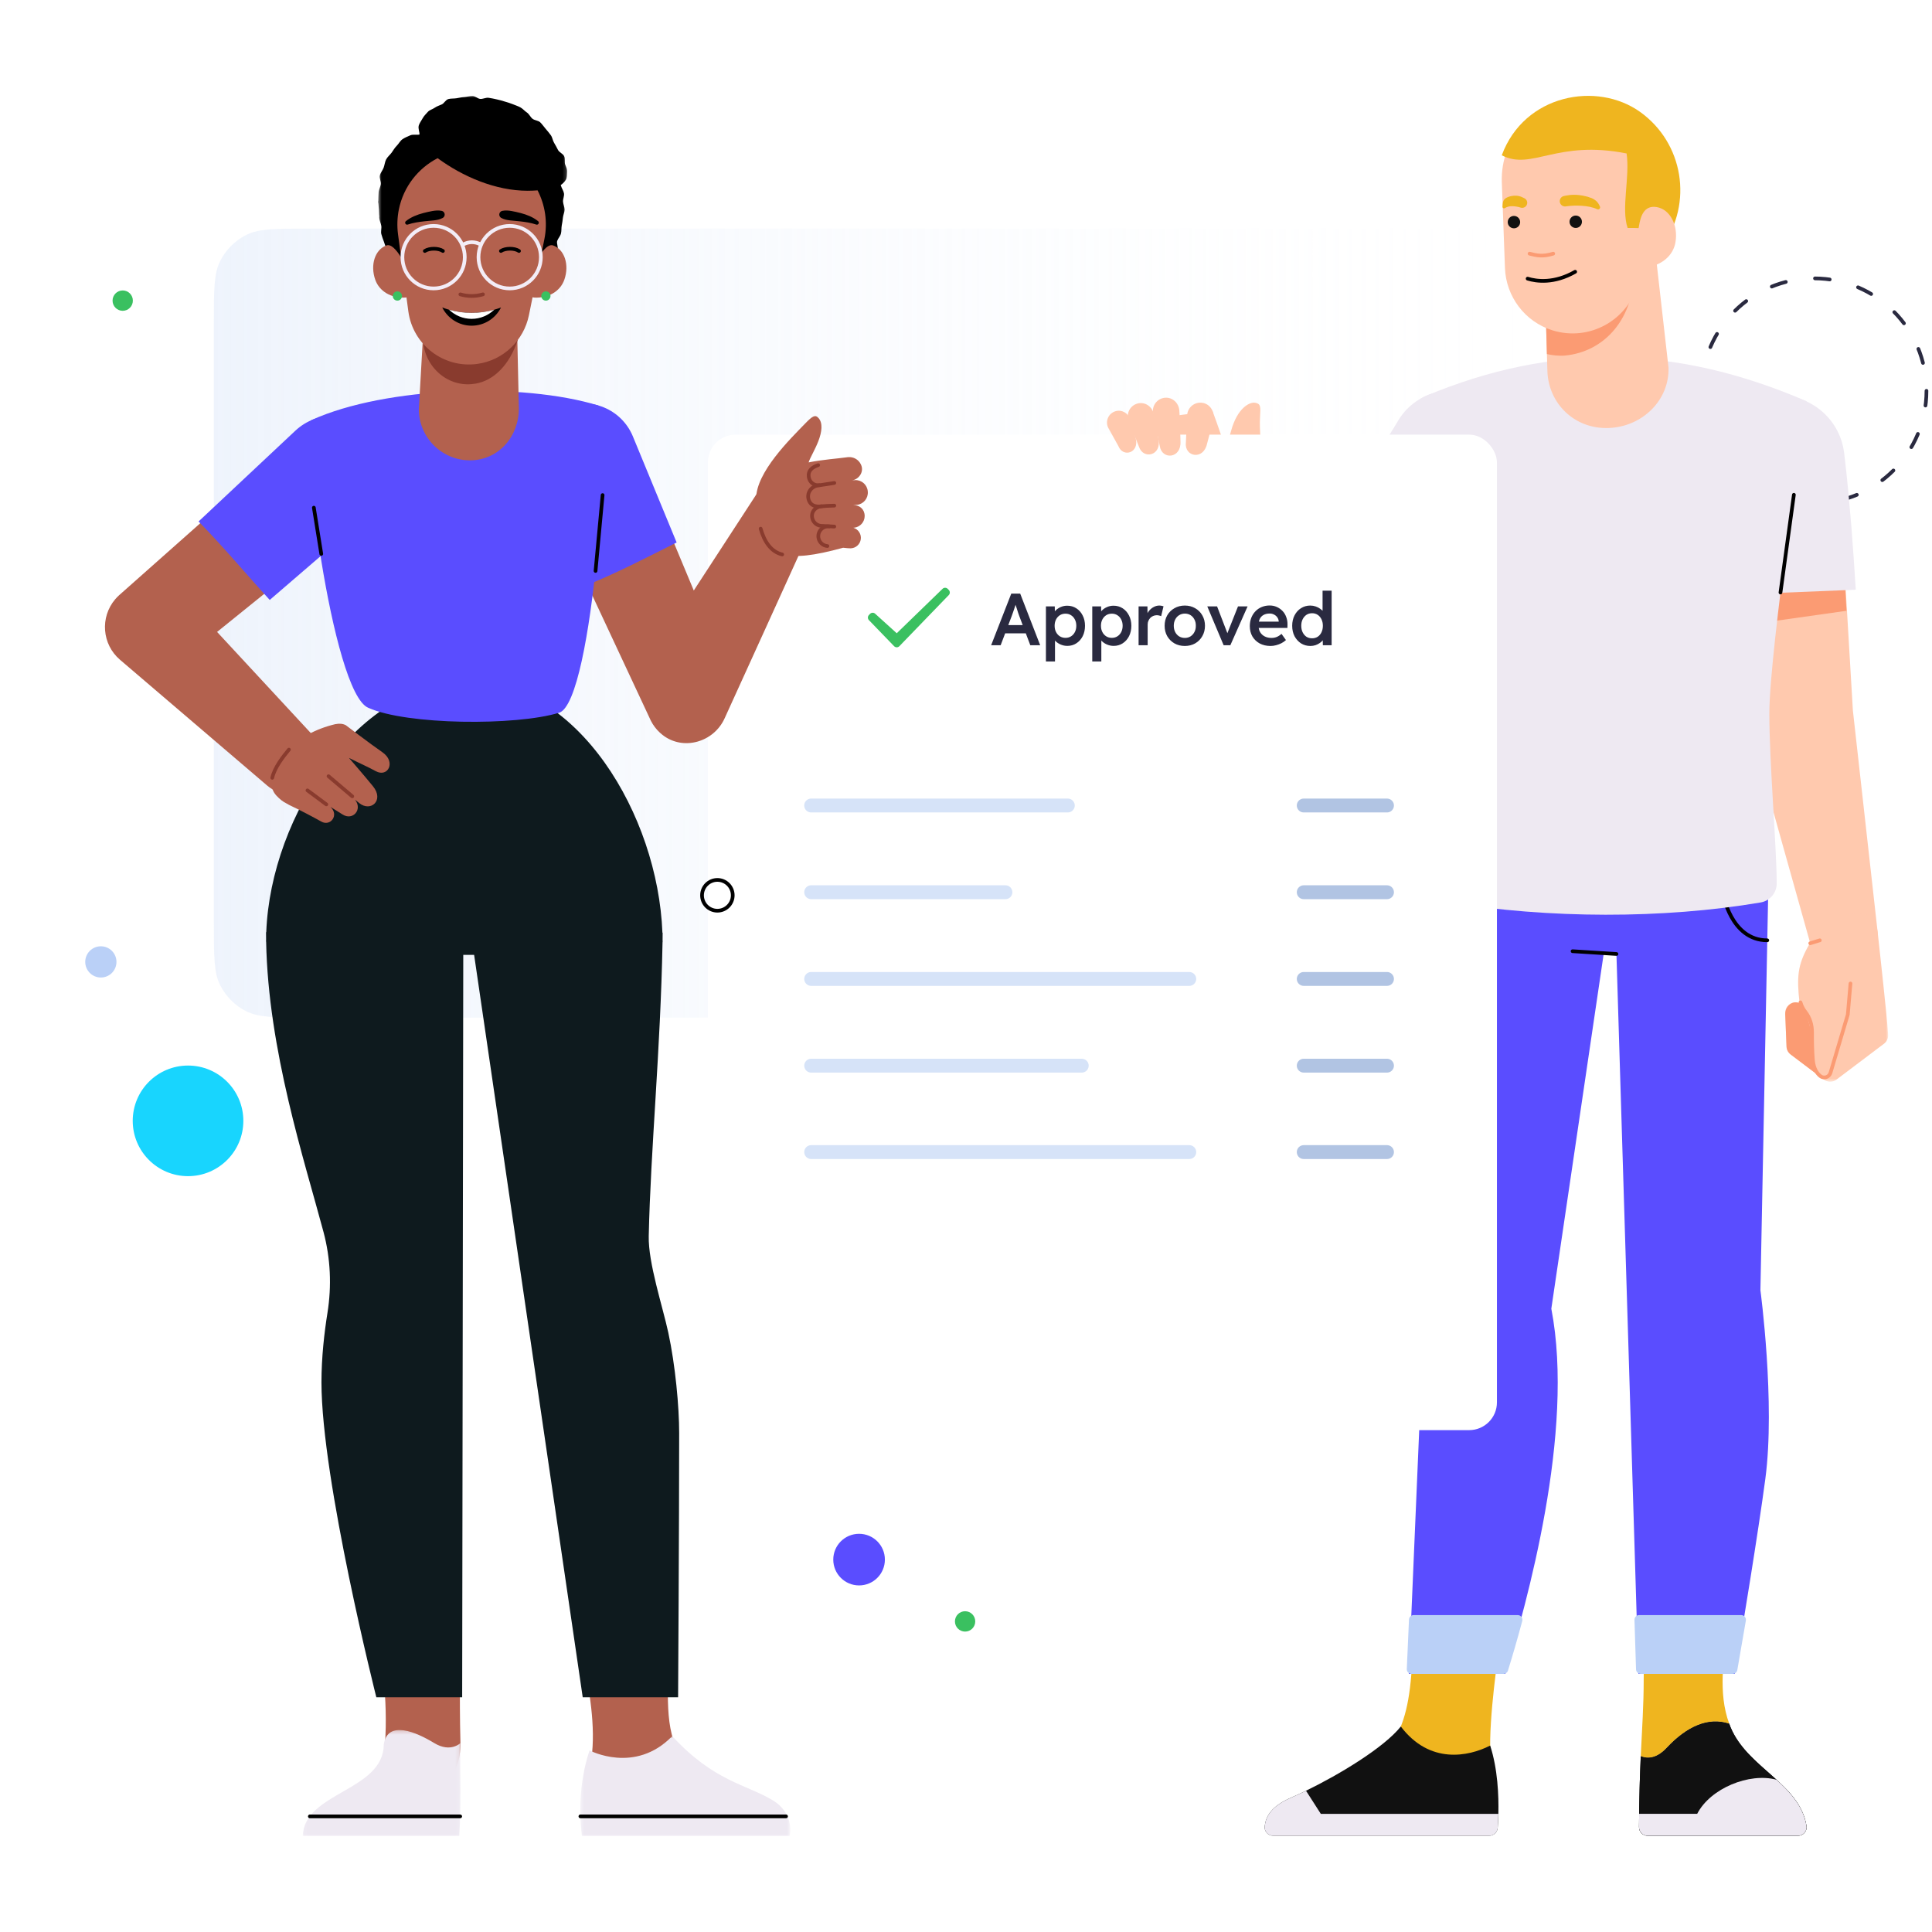 <svg width="524" height="524" viewBox="0 0 524 524" fill="none" xmlns="http://www.w3.org/2000/svg">
<circle cx="492" cy="106" r="30.5" stroke="#2A2A40" stroke-linecap="round" stroke-dasharray="4 8"/>
<path opacity="0.4" d="M58 87.6C58 78.639 58 74.159 59.744 70.736C61.278 67.726 63.726 65.278 66.736 63.744C70.159 62 74.639 62 83.6 62H397.4C406.361 62 410.841 62 414.264 63.744C417.274 65.278 419.722 67.726 421.256 70.736C423 74.159 423 78.639 423 87.6V250.4C423 259.361 423 263.841 421.256 267.264C419.722 270.274 417.274 272.722 414.264 274.256C410.841 276 406.361 276 397.4 276H83.6C74.639 276 70.159 276 66.736 274.256C63.726 272.722 61.278 270.274 59.744 267.264C58 263.841 58 259.361 58 250.4V87.6Z" fill="url(#paint0_linear_1567_26270)"/>
<circle cx="51" cy="304" r="15" fill="#18D5FE"/>
<circle r="7" transform="matrix(1 0 0 -1 233 423)" fill="#5A4DFF"/>
<path fill-rule="evenodd" clip-rule="evenodd" d="M401.491 108.45C393.863 104.167 384.242 106.818 379.959 114.446L357.7 156.884L336.767 124.657C333.257 119.53 326.256 118.219 321.128 121.729C316.424 124.949 314.906 127.781 317.402 132.735L344.178 190.665C348 198.272 357.265 201.34 364.873 197.516C367.728 196.081 369.945 193.879 371.396 191.285L371.892 190.4L407.547 130.017C411.83 122.389 409.119 112.734 401.491 108.45Z" fill="#FFC9AE"/>
<path fill-rule="evenodd" clip-rule="evenodd" d="M302.709 114.925L328.831 111.398C328.831 111.398 330.537 115.919 332.425 121.758C332.866 120.418 333.402 118.698 333.895 116.872C335.536 110.783 338.864 108.905 340.503 109.247C341.978 109.554 341.915 110.294 341.743 113.293C341.351 120.148 344.105 128.647 337.811 139.065C337.805 139.075 336.289 143.512 327.777 146.37C320.298 148.88 314.212 147.113 311.883 141.462C308.788 133.954 304.629 120.871 302.709 114.925Z" fill="#FFC9AE"/>
<path fill-rule="evenodd" clip-rule="evenodd" d="M362.874 147.019L379.958 114.445C384.242 106.817 393.863 104.166 401.491 108.45C409.119 112.733 411.83 122.389 407.547 130.017L383.624 170.532L362.874 147.019Z" fill="#FB9B73"/>
<path fill-rule="evenodd" clip-rule="evenodd" d="M361.473 143.124L378.948 114.524C383.563 106.304 393.931 103.448 402.151 108.063C410.37 112.679 413.292 123.084 408.676 131.304L391.235 162.363L361.473 143.124Z" fill="#EEE9F2"/>
<path fill-rule="evenodd" clip-rule="evenodd" d="M502.542 192.693L498.405 122.889C497.317 114.19 489.384 108.021 480.685 109.109C472.677 110.11 466.813 116.917 466.782 124.779L474.93 198.377C474.973 198.839 491.418 257.405 491.418 257.405C493.636 263.266 498.186 266.299 504.046 264.082C508.842 262.267 509.607 257.769 509.27 252.904L502.542 192.693Z" fill="#FFC9AE"/>
<path fill-rule="evenodd" clip-rule="evenodd" d="M471.763 169.77L466.783 124.779C466.814 116.917 472.677 110.11 480.686 109.108C489.384 108.02 497.318 114.19 498.406 122.889L500.805 165.659L471.763 169.77Z" fill="#FB9B73"/>
<path fill-rule="evenodd" clip-rule="evenodd" d="M466.137 161.454C465.826 156.001 465.567 150.544 465.325 145.087C465.103 138.358 464.861 131.63 464.894 124.886C464.929 116.118 471.468 108.527 480.4 107.41C490.1 106.196 498.949 113.077 500.162 122.778C500.999 129.47 501.56 136.179 502.14 142.887C502.569 148.572 502.98 154.258 503.329 159.948L466.137 161.454Z" fill="#EEE9F2"/>
<path fill-rule="evenodd" clip-rule="evenodd" d="M452.01 474.097C457.408 468.331 463.224 465.594 469.007 467.516C469.117 467.815 469.217 468.114 469.34 468.411C473.919 479.561 488.055 483.6 489.955 495.225C490.185 496.627 489.073 497.896 487.653 497.896H446.865C445.577 497.896 444.536 496.843 444.541 495.555C444.574 487.5 444.777 481.449 445.01 476.328C446.878 477.068 449.322 476.967 452.01 474.097Z" fill="#111111"/>
<path fill-rule="evenodd" clip-rule="evenodd" d="M468.068 441.383C467.76 450.142 465.836 458.901 469.007 467.516C463.224 465.593 457.409 468.331 452.01 474.097C449.322 476.967 446.879 477.068 445.01 476.328C445.372 468.38 445.809 462.674 445.809 455.215C445.809 426.597 468.386 432.32 468.068 441.383Z" fill="#EFB51F"/>
<path fill-rule="evenodd" clip-rule="evenodd" d="M378.841 470.712C381.555 465.265 382.914 458.775 383.207 445.255C382.102 429.975 410.278 428.431 406.502 447.699C406.502 447.699 403.733 465.943 404.222 475.635C404.238 475.688 404.254 475.741 404.272 475.793C406.39 489.24 368.579 485.684 378.841 470.712Z" fill="#EFB51F"/>
<path fill-rule="evenodd" clip-rule="evenodd" d="M404.165 473.436C398.25 476.455 387.737 478.568 379.932 468.266C375.38 473.954 363.458 481.196 354.217 485.685C352.811 486.367 351.467 486.987 350.221 487.527C344.744 489.9 343.359 492.638 343.01 495.273C342.824 496.663 343.915 497.896 345.317 497.896H403.894C405.109 497.896 406.121 496.963 406.21 495.75C406.282 494.759 406.353 493.457 406.39 491.952C406.507 486.998 406.22 479.759 404.165 473.436Z" fill="#111111"/>
<path fill-rule="evenodd" clip-rule="evenodd" d="M343.01 495.273C343.36 492.637 344.744 489.9 350.222 487.527C351.467 486.987 352.812 486.367 354.217 485.685L358.231 491.953H406.39C406.355 493.457 406.282 494.759 406.21 495.751C406.121 496.963 405.11 497.897 403.894 497.897H345.318C343.915 497.897 342.825 496.663 343.01 495.273Z" fill="#EEE9F2"/>
<path fill-rule="evenodd" clip-rule="evenodd" d="M478.791 401.146C476.813 415.979 472.688 440.966 470.501 453.989H444.375L438.413 258.74L435.001 258.395L420.753 354.943C427.211 388.444 413.98 435.078 408.282 453.989H382.102L386.579 348.932L391.071 226.69H479.881L477.462 349.939C477.462 349.939 481.556 380.412 478.791 401.146Z" fill="#5A4DFF"/>
<path d="M479.325 255.035C469.36 255.035 467.264 242.169 467.264 242.169" stroke="black" stroke-linecap="round" stroke-linejoin="round"/>
<path d="M390.182 255.035C400.147 255.035 402.244 242.169 402.244 242.169" stroke="black" stroke-linecap="round" stroke-linejoin="round"/>
<path fill-rule="evenodd" clip-rule="evenodd" d="M412.871 439.647C411.47 444.883 410.121 449.454 408.99 453.1C408.825 453.631 408.334 453.99 407.777 453.99H382.825C382.1 453.99 381.523 453.386 381.555 452.662L382.148 439.261C382.179 438.582 382.738 438.046 383.419 438.046H411.642C412.477 438.046 413.087 438.841 412.871 439.647Z" fill="#BAD0F7"/>
<path fill-rule="evenodd" clip-rule="evenodd" d="M473.515 439.533C472.658 444.558 471.855 449.184 471.198 452.943C471.091 453.551 470.564 453.989 469.946 453.989H445.001C444.315 453.989 443.752 453.444 443.73 452.758L443.303 439.357C443.281 438.639 443.856 438.045 444.575 438.045H472.262C473.05 438.045 473.648 438.757 473.515 439.533Z" fill="#BAD0F7"/>
<path fill-rule="evenodd" clip-rule="evenodd" d="M489.955 495.225C489.092 489.945 485.702 486.23 481.832 482.703C477.183 478.464 471.838 474.496 469.34 468.411C469.217 468.113 469.117 467.814 469.007 467.516C463.223 465.593 457.408 468.331 452.01 474.097C449.321 476.967 446.878 477.068 445.01 476.328C444.812 480.652 444.64 485.655 444.57 491.952C444.557 493.112 444.547 494.301 444.541 495.555C444.536 496.842 445.577 497.896 446.865 497.896H487.652C489.072 497.896 490.184 496.626 489.955 495.225Z" fill="#111111"/>
<path fill-rule="evenodd" clip-rule="evenodd" d="M460.311 491.952C463.869 485.024 474.485 480.697 481.832 482.702C485.702 486.23 489.091 489.945 489.955 495.225C490.184 496.627 489.072 497.896 487.652 497.896H446.865C445.577 497.896 444.536 496.842 444.541 495.555C444.546 494.301 444.557 493.112 444.57 491.952H460.311Z" fill="#EEE9F2"/>
<path fill-rule="evenodd" clip-rule="evenodd" d="M489.986 108.822C489.986 108.822 479.882 176.587 479.882 193.528C479.882 206.732 481.882 230.003 481.882 239.627C481.882 242.178 480.033 244.339 477.518 244.766C450.982 249.274 420.074 249.143 392.822 244.732C390.29 244.321 388.42 242.153 388.42 239.587C388.42 229.938 390.42 206.714 390.42 193.528C390.42 179.218 385.227 128.659 382.988 113.293C382.607 110.682 384.273 108.404 386.709 107.386C421.507 92.859 454.607 93.547 489.986 108.822Z" fill="#EEE9F2"/>
<path fill-rule="evenodd" clip-rule="evenodd" d="M436.285 116.084C445.558 115.745 452.833 108.401 452.532 99.681L448.902 67.67L418.754 68.127L419.689 100.693C419.99 109.413 427.012 116.423 436.285 116.084Z" fill="#FFC9AE"/>
<mask id="mask0_1567_26270" style="mask-type:alpha" maskUnits="userSpaceOnUse" x="484" y="247" width="29" height="47">
<path fill-rule="evenodd" clip-rule="evenodd" d="M484.176 247.735H512.102V293.383H484.176V247.735Z" fill="white"/>
</mask>
<g mask="url(#mask0_1567_26270)">
<path fill-rule="evenodd" clip-rule="evenodd" d="M487.335 271.874C487.6 271.906 487.851 271.98 488.088 272.081C487.239 264.892 487.664 261.719 490.269 256.912C493.707 250.567 508.064 242.124 509.27 252.905C509.27 252.905 510.678 265.586 511.507 273.89L511.508 273.893C511.822 277.043 512.054 279.567 512.093 280.522C512.093 280.535 512.087 280.549 512.087 280.562L512.101 280.716C512.138 281.64 511.72 282.523 510.982 283.08L498.086 292.813C497.081 293.573 495.693 293.572 494.689 292.812L485.661 285.988C484.988 285.479 484.579 284.696 484.545 283.853L484.178 274.786C484.107 273.049 485.609 271.664 487.335 271.874Z" fill="#FFC9AE"/>
</g>
<path fill-rule="evenodd" clip-rule="evenodd" d="M443.15 72.543C443.512 86.433 435.095 95.439 424.445 96.436C422.816 96.588 420.768 96.333 419.555 96.026L418.754 68.127L442.586 67.767L443.15 72.543Z" fill="#FB9B73"/>
<path fill-rule="evenodd" clip-rule="evenodd" d="M450.911 55.199L444.08 77.454C441.104 87.148 430.834 92.594 421.14 89.618C413.475 87.266 408.471 80.321 408.18 72.739L407.326 49.475C406.875 37.172 416.482 26.833 428.785 26.382C441.087 25.931 451.426 35.538 451.878 47.841C451.97 50.37 451.604 52.905 450.911 55.199Z" fill="#FFC9AE"/>
<path fill-rule="evenodd" clip-rule="evenodd" d="M444.872 30.381C433.172 21.977 413.426 25.543 407.311 42.127C415.587 46.319 422.105 37.846 441.169 41.621C442.114 48.017 439.641 56.495 441.445 61.828C441.445 61.828 444.311 61.76 446.684 62.038C448.071 63.871 448.813 66.817 450.84 66.779C459.243 55.08 456.571 38.783 444.872 30.381Z" fill="#EFB51F"/>
<path fill-rule="evenodd" clip-rule="evenodd" d="M444.526 61.289L443.193 69.124C442.864 71.058 444.499 72.758 446.446 72.519C450.647 72.005 453.801 69.355 454.42 65.724C455.214 61.058 452.942 56.779 449.345 56.167C445.75 55.555 444.923 58.951 444.526 61.289Z" fill="#FFC9AE"/>
<path fill-rule="evenodd" clip-rule="evenodd" d="M408.929 60.242C408.929 61.172 409.683 61.926 410.613 61.926C411.543 61.926 412.297 61.172 412.297 60.242C412.297 59.312 411.543 58.558 410.613 58.558C409.683 58.558 408.929 59.312 408.929 60.242Z" fill="#111111"/>
<path fill-rule="evenodd" clip-rule="evenodd" d="M425.69 60.144C425.69 61.074 426.444 61.828 427.374 61.828C428.304 61.828 429.058 61.074 429.058 60.144C429.058 59.214 428.304 58.46 427.374 58.46C426.444 58.46 425.69 59.214 425.69 60.144Z" fill="#111111"/>
<path fill-rule="evenodd" clip-rule="evenodd" d="M407.562 55.286C407.617 54.489 407.962 54.043 408.401 53.74C408.851 53.472 409.361 53.286 409.864 53.186C410.368 53.077 410.868 53.05 411.344 53.086C411.581 53.104 411.818 53.137 412.043 53.204C412.273 53.258 412.493 53.316 412.709 53.42L413.436 53.765C414.118 54.09 414.408 54.906 414.083 55.588C413.787 56.212 413.078 56.507 412.437 56.304C411.697 56.071 410.955 55.943 410.247 55.926C409.893 55.923 409.538 55.925 409.193 56.012C408.857 56.116 408.497 56.214 408.177 56.434C407.983 56.568 407.717 56.519 407.583 56.325C407.526 56.243 407.502 56.147 407.509 56.054L407.562 55.286Z" fill="#EFB51F"/>
<path fill-rule="evenodd" clip-rule="evenodd" d="M433.148 56.735C432.586 56.433 431.831 56.255 431.142 56.088C430.433 55.936 429.705 55.867 428.982 55.81C428.256 55.77 427.532 55.744 426.808 55.776C426.086 55.785 425.365 55.889 424.652 55.983C423.868 56.085 423.149 55.533 423.046 54.749C422.949 54.003 423.444 53.317 424.167 53.163L424.52 53.089C425.318 52.921 426.133 52.821 426.95 52.833C427.765 52.829 428.583 52.925 429.387 53.073C430.194 53.226 430.989 53.453 431.756 53.761C432.513 54.109 433.234 54.602 433.719 55.564L433.926 55.976C434.068 56.257 433.955 56.6 433.674 56.742C433.502 56.828 433.305 56.818 433.148 56.735Z" fill="#EFB51F"/>
<path d="M427.224 73.706C421.518 76.976 416.754 76.321 414.326 75.574" stroke="black" stroke-linecap="round" stroke-linejoin="round"/>
<path d="M421.268 68.796C418.374 69.678 416.804 69.294 414.844 68.796" stroke="#FB9B73" stroke-linecap="round" stroke-linejoin="round"/>
<path d="M490.976 255.83L493.576 255.035" stroke="#FB9B73" stroke-linecap="round"/>
<path d="M501.891 266.746L501.163 275.178L496.467 290.965C496.119 292.137 494.693 292.628 493.731 291.873C492.795 291.14 491.874 289.808 491.686 287.391C491.489 284.852 491.45 282.1 491.462 279.94C491.473 277.935 490.859 275.965 489.616 274.393C489.122 273.769 488.642 272.938 488.324 271.852" stroke="#FB9B73" stroke-linecap="round"/>
<path fill-rule="evenodd" clip-rule="evenodd" d="M485.912 272.127C486.729 271.733 487.458 271.814 488.088 272.081C488.047 271.733 488.378 271.973 488.599 272.376C490.519 275.88 491.469 279.836 491.519 283.833C491.523 284.161 491.529 284.471 491.536 284.754C491.583 286.729 491.957 289.062 492.826 291.405L485.661 285.988C484.988 285.48 484.578 284.696 484.545 283.854L484.191 275.133C484.141 273.885 484.787 272.669 485.912 272.127Z" fill="#FB9B73"/>
<path d="M482.904 160.699L486.538 134.198" stroke="black" stroke-linecap="round" stroke-linejoin="round"/>
<path d="M388.229 161.11L385.52 134.75" stroke="black" stroke-linecap="round" stroke-linejoin="round"/>
<path d="M438.414 258.741L426.516 257.99" stroke="black" stroke-linecap="round" stroke-linejoin="round"/>
<g filter="url(#filter0_dd_1567_26270)">
<rect x="192" y="116" width="214" height="270" rx="7.526" fill="white"/>
</g>
<path d="M220 218.47L289.619 218.47" stroke="#D6E3F8" stroke-width="3.763" stroke-linecap="round" stroke-linejoin="round"/>
<path d="M220.009 241.99L272.693 241.99" stroke="#D6E3F8" stroke-width="3.763" stroke-linecap="round" stroke-linejoin="round"/>
<path d="M220.009 265.51L322.556 265.51" stroke="#D6E3F8" stroke-width="3.763" stroke-linecap="round" stroke-linejoin="round"/>
<path d="M220.009 312.47L322.556 312.47" stroke="#D6E3F8" stroke-width="3.763" stroke-linecap="round" stroke-linejoin="round"/>
<path d="M220.008 289.031L293.39 289.031" stroke="#D6E3F8" stroke-width="3.763" stroke-linecap="round" stroke-linejoin="round"/>
<path d="M353.601 218.47L376.18 218.47" stroke="#B1C4E3" stroke-width="3.763" stroke-linecap="round" stroke-linejoin="round"/>
<path d="M353.602 241.991L376.181 241.991" stroke="#B1C4E3" stroke-width="3.763" stroke-linecap="round" stroke-linejoin="round"/>
<path d="M353.602 265.51L376.181 265.51" stroke="#B1C4E3" stroke-width="3.763" stroke-linecap="round" stroke-linejoin="round"/>
<path d="M353.602 312.47L376.181 312.47" stroke="#B1C4E3" stroke-width="3.763" stroke-linecap="round" stroke-linejoin="round"/>
<path d="M353.602 289.03L376.181 289.03" stroke="#B1C4E3" stroke-width="3.763" stroke-linecap="round" stroke-linejoin="round"/>
<path d="M268.819 175L274.279 161L276.699 161L282.119 175L279.439 175L276.419 167C276.365 166.853 276.279 166.607 276.159 166.26C276.052 165.913 275.932 165.533 275.799 165.12C275.665 164.707 275.539 164.327 275.419 163.98C275.312 163.633 275.239 163.373 275.199 163.2L275.699 163.18C275.619 163.447 275.525 163.753 275.419 164.1C275.312 164.433 275.199 164.78 275.079 165.14C274.959 165.5 274.839 165.847 274.719 166.18C274.599 166.513 274.492 166.813 274.399 167.08L271.399 175L268.819 175ZM271.299 171.78L272.179 169.54L278.559 169.54L279.539 171.78L271.299 171.78ZM283.677 179.4L283.677 164.46L286.077 164.46L286.117 166.84L285.697 166.66C285.777 166.247 286.004 165.86 286.377 165.5C286.75 165.14 287.204 164.847 287.737 164.62C288.284 164.393 288.85 164.28 289.437 164.28C290.37 164.28 291.197 164.513 291.917 164.98C292.65 165.447 293.224 166.093 293.637 166.92C294.064 167.733 294.277 168.667 294.277 169.72C294.277 170.773 294.07 171.713 293.657 172.54C293.244 173.353 292.67 174 291.937 174.48C291.217 174.947 290.397 175.18 289.477 175.18C288.864 175.18 288.27 175.06 287.697 174.82C287.137 174.58 286.664 174.267 286.277 173.88C285.89 173.493 285.644 173.093 285.537 172.68L286.137 172.38L286.137 179.4L283.677 179.4ZM288.997 173C289.557 173 290.057 172.86 290.497 172.58C290.937 172.3 291.284 171.913 291.537 171.42C291.79 170.927 291.917 170.36 291.917 169.72C291.917 169.08 291.79 168.52 291.537 168.04C291.297 167.547 290.957 167.16 290.517 166.88C290.077 166.587 289.57 166.44 288.997 166.44C288.41 166.44 287.897 166.58 287.457 166.86C287.017 167.14 286.67 167.527 286.417 168.02C286.164 168.513 286.037 169.08 286.037 169.72C286.037 170.36 286.164 170.927 286.417 171.42C286.67 171.913 287.017 172.3 287.457 172.58C287.897 172.86 288.41 173 288.997 173ZM296.244 179.4L296.244 164.46L298.644 164.46L298.684 166.84L298.264 166.66C298.344 166.247 298.571 165.86 298.944 165.5C299.317 165.14 299.771 164.847 300.304 164.62C300.851 164.393 301.417 164.28 302.004 164.28C302.937 164.28 303.764 164.513 304.484 164.98C305.217 165.447 305.791 166.093 306.204 166.92C306.631 167.733 306.844 168.667 306.844 169.72C306.844 170.773 306.637 171.713 306.224 172.54C305.811 173.353 305.237 174 304.504 174.48C303.784 174.947 302.964 175.18 302.044 175.18C301.431 175.18 300.837 175.06 300.264 174.82C299.704 174.58 299.231 174.267 298.844 173.88C298.457 173.493 298.211 173.093 298.104 172.68L298.704 172.38L298.704 179.4L296.244 179.4ZM301.564 173C302.124 173 302.624 172.86 303.064 172.58C303.504 172.3 303.851 171.913 304.104 171.42C304.357 170.927 304.484 170.36 304.484 169.72C304.484 169.08 304.357 168.52 304.104 168.04C303.864 167.547 303.524 167.16 303.084 166.88C302.644 166.587 302.137 166.44 301.564 166.44C300.977 166.44 300.464 166.58 300.024 166.86C299.584 167.14 299.237 167.527 298.984 168.02C298.731 168.513 298.604 169.08 298.604 169.72C298.604 170.36 298.731 170.927 298.984 171.42C299.237 171.913 299.584 172.3 300.024 172.58C300.464 172.86 300.977 173 301.564 173ZM308.811 175L308.811 164.46L311.211 164.46L311.251 167.82L310.931 167.06C311.077 166.527 311.331 166.047 311.691 165.62C312.051 165.193 312.464 164.86 312.931 164.62C313.411 164.367 313.904 164.24 314.411 164.24C314.637 164.24 314.851 164.26 315.051 164.3C315.264 164.34 315.437 164.387 315.571 164.44L314.931 167.12C314.771 167.04 314.584 166.98 314.371 166.94C314.171 166.887 313.964 166.86 313.751 166.86C313.404 166.86 313.077 166.927 312.771 167.06C312.477 167.18 312.217 167.353 311.991 167.58C311.777 167.807 311.604 168.073 311.471 168.38C311.337 168.673 311.271 169 311.271 169.36L311.271 175L308.811 175ZM321.354 175.2C320.3 175.2 319.36 174.967 318.534 174.5C317.707 174.02 317.054 173.367 316.574 172.54C316.107 171.713 315.874 170.773 315.874 169.72C315.874 168.667 316.107 167.727 316.574 166.9C317.054 166.073 317.707 165.427 318.534 164.96C319.36 164.48 320.3 164.24 321.354 164.24C322.394 164.24 323.327 164.48 324.154 164.96C324.98 165.427 325.627 166.073 326.094 166.9C326.574 167.727 326.814 168.667 326.814 169.72C326.814 170.773 326.574 171.713 326.094 172.54C325.627 173.367 324.98 174.02 324.154 174.5C323.327 174.967 322.394 175.2 321.354 175.2ZM321.354 173.02C321.927 173.02 322.44 172.88 322.894 172.6C323.347 172.307 323.7 171.913 323.954 171.42C324.22 170.913 324.347 170.347 324.334 169.72C324.347 169.08 324.22 168.513 323.954 168.02C323.7 167.513 323.347 167.12 322.894 166.84C322.44 166.56 321.927 166.42 321.354 166.42C320.78 166.42 320.26 166.567 319.794 166.86C319.34 167.14 318.987 167.533 318.734 168.04C318.48 168.533 318.354 169.093 318.354 169.72C318.354 170.347 318.48 170.913 318.734 171.42C318.987 171.913 319.34 172.307 319.794 172.6C320.26 172.88 320.78 173.02 321.354 173.02ZM331.876 175L327.436 164.46L330.096 164.46L333.116 172.32L332.596 172.48L335.776 164.46L338.376 164.46L333.696 175L331.876 175ZM344.596 175.2C343.49 175.2 342.51 174.973 341.656 174.52C340.816 174.053 340.156 173.42 339.676 172.62C339.21 171.807 338.976 170.873 338.976 169.82C338.976 168.993 339.11 168.24 339.376 167.56C339.643 166.88 340.016 166.293 340.496 165.8C340.976 165.293 341.543 164.907 342.196 164.64C342.863 164.36 343.583 164.22 344.356 164.22C345.063 164.22 345.71 164.353 346.296 164.62C346.896 164.887 347.416 165.253 347.856 165.72C348.296 166.173 348.63 166.72 348.856 167.36C349.096 167.987 349.21 168.673 349.196 169.42L349.176 170.3L340.656 170.3L340.176 168.6L347.116 168.6L346.816 168.94L346.816 168.48C346.776 168.08 346.643 167.727 346.416 167.42C346.19 167.1 345.896 166.853 345.536 166.68C345.19 166.493 344.803 166.4 344.376 166.4C343.723 166.4 343.17 166.527 342.716 166.78C342.263 167.02 341.916 167.38 341.676 167.86C341.45 168.34 341.336 168.933 341.336 169.64C341.336 170.32 341.476 170.913 341.756 171.42C342.05 171.927 342.463 172.32 342.996 172.6C343.53 172.88 344.15 173.02 344.856 173.02C345.35 173.02 345.803 172.94 346.216 172.78C346.643 172.62 347.096 172.333 347.576 171.92L348.776 173.6C348.416 173.933 348.003 174.22 347.536 174.46C347.083 174.687 346.603 174.867 346.096 175C345.59 175.133 345.09 175.2 344.596 175.2ZM355.409 175.2C354.462 175.2 353.616 174.967 352.869 174.5C352.136 174.02 351.549 173.373 351.109 172.56C350.682 171.733 350.469 170.787 350.469 169.72C350.469 168.667 350.682 167.727 351.109 166.9C351.536 166.073 352.116 165.427 352.849 164.96C353.596 164.48 354.436 164.24 355.369 164.24C355.876 164.24 356.362 164.32 356.829 164.48C357.309 164.64 357.736 164.86 358.109 165.14C358.496 165.407 358.796 165.707 359.009 166.04C359.236 166.373 359.356 166.72 359.369 167.08L358.709 167.16L358.709 160.2L361.169 160.2L361.169 175L358.789 175L358.729 172.54L359.209 172.58C359.196 172.9 359.082 173.213 358.869 173.52C358.656 173.827 358.369 174.107 358.009 174.36C357.662 174.613 357.262 174.82 356.809 174.98C356.356 175.127 355.889 175.2 355.409 175.2ZM355.869 173.12C356.442 173.12 356.949 172.98 357.389 172.7C357.829 172.407 358.169 172.007 358.409 171.5C358.662 170.98 358.789 170.387 358.789 169.72C358.789 169.053 358.662 168.467 358.409 167.96C358.169 167.453 357.829 167.053 357.389 166.76C356.949 166.467 356.442 166.32 355.869 166.32C355.282 166.32 354.769 166.467 354.329 166.76C353.902 167.053 353.562 167.453 353.309 167.96C353.056 168.467 352.929 169.053 352.929 169.72C352.929 170.387 353.056 170.98 353.309 171.5C353.562 172.007 353.902 172.407 354.329 172.7C354.769 172.98 355.282 173.12 355.869 173.12Z" fill="#2A2A40"/>
<path d="M235.672 168.195L242.495 175.256C242.888 175.663 243.54 175.663 243.933 175.256L257.328 161.395C257.703 161.007 257.703 160.393 257.328 160.005L257.053 159.72C256.669 159.323 256.035 159.313 255.638 159.698L243.214 171.75L237.36 166.45C236.96 166.088 236.345 166.108 235.97 166.496L235.672 166.805C235.297 167.193 235.297 167.807 235.672 168.195Z" fill="#3AC060"/>
<path fill-rule="evenodd" clip-rule="evenodd" d="M321.63 120.101C321.222 123.908 326.41 124.921 327.392 120.309C327.392 120.309 328.792 115.172 329.068 113.572C329.413 111.572 328.211 109.635 326.216 109.268C324.081 108.876 322.089 110.452 321.985 112.619L321.63 120.101Z" fill="#FFC9AE"/>
<path fill-rule="evenodd" clip-rule="evenodd" d="M314.56 121.026C315.176 124.805 320.448 124.405 320.171 119.698C320.171 119.698 320.014 112.887 319.855 111.271C319.658 109.251 317.985 107.702 315.963 107.878C313.802 108.066 312.298 110.113 312.774 112.231L314.56 121.026Z" fill="#FFC9AE"/>
<path fill-rule="evenodd" clip-rule="evenodd" d="M308.908 121.149C310.079 124.749 315.17 123.564 314.19 119.006C314.19 119.006 313.304 113.708 312.905 112.152C312.408 110.209 310.54 108.947 308.592 109.424C306.508 109.933 305.347 112.16 306.131 114.158L308.908 121.149Z" fill="#FFC9AE"/>
<path fill-rule="evenodd" clip-rule="evenodd" d="M303.331 120.988C304.57 124.19 309.122 122.864 308.009 118.785C308.009 118.785 307.007 115.182 306.569 113.793C306.022 112.058 304.268 111.008 302.527 111.535C300.665 112.1 299.725 114.175 300.533 115.944L303.331 120.988Z" fill="#FFC9AE"/>
<path fill-rule="evenodd" clip-rule="evenodd" d="M198.734 242.829C198.734 240.522 196.869 238.653 194.57 238.653C192.27 238.653 190.407 240.522 190.407 242.829C190.407 245.135 192.27 247.004 194.57 247.004C196.869 247.004 198.734 245.135 198.734 242.829Z" stroke="black" stroke-linecap="round" stroke-linejoin="round"/>
<path fill-rule="evenodd" clip-rule="evenodd" d="M264.509 439.762C264.509 438.236 263.275 437 261.755 437C260.234 437 259 438.236 259 439.762C259 441.286 260.234 442.523 261.755 442.523C263.275 442.523 264.509 441.286 264.509 439.762Z" fill="#3AC060"/>
<path fill-rule="evenodd" clip-rule="evenodd" d="M36.036 81.536C36.036 80.012 34.804 78.774 33.283 78.774C31.761 78.774 30.528 80.012 30.528 81.536C30.528 83.062 31.761 84.298 33.283 84.298C34.804 84.298 36.036 83.062 36.036 81.536Z" fill="#3AC060"/>
<path fill-rule="evenodd" clip-rule="evenodd" d="M31.588 260.888C31.588 263.226 29.691 265.123 27.353 265.123C25.014 265.123 23.117 263.226 23.117 260.888C23.117 258.548 25.014 256.653 27.353 256.653C29.691 256.653 31.588 258.548 31.588 260.888Z" fill="#BAD0F7"/>
<path fill-rule="evenodd" clip-rule="evenodd" d="M181.555 447.637C181.105 457.69 180.095 470.096 184.688 475.806C191.662 484.477 158.155 493.156 160.415 476.904C161.591 468.444 159.903 458.05 157.861 449.027C153.984 431.899 182.468 427.241 181.555 447.637Z" fill="#B3614E"/>
<mask id="mask1_1567_26270" style="mask-type:alpha" maskUnits="userSpaceOnUse" x="157" y="470" width="58" height="29">
<path fill-rule="evenodd" clip-rule="evenodd" d="M157.385 470.873H214.344V498.001H157.385V470.873Z" fill="white"/>
</mask>
<g mask="url(#mask1_1567_26270)">
<path fill-rule="evenodd" clip-rule="evenodd" d="M159.915 474.747C159.915 474.747 156.098 484.638 157.84 498.001L214.188 497.996C214.188 497.996 215.667 491.927 209.535 488.245C202.345 483.93 193.613 483.149 182.323 470.873C172.234 481.295 159.915 474.747 159.915 474.747Z" fill="#EEE9F2"/>
</g>
<path d="M213.195 492.64H157.414" stroke="black" stroke-linecap="round" stroke-linejoin="round"/>
<path fill-rule="evenodd" clip-rule="evenodd" d="M124.884 472.759C124.534 459.441 124.898 447.637 124.898 447.637C124.818 428.441 101.77 434.171 103.147 447.637C103.147 447.637 105.34 461.005 104.402 473.081C103.32 487.005 124.994 491.493 124.884 472.759Z" fill="#B3614E"/>
<path fill-rule="evenodd" clip-rule="evenodd" d="M179.721 255.526C179.721 255.319 179.709 255.114 179.707 254.908C179.716 254.258 179.721 253.615 179.721 252.977L179.661 252.961C178.431 220.978 156.687 184.756 127.118 184.756C97.551 184.756 73.446 220.84 72.215 252.821L72.155 252.839C72.155 253.476 72.16 254.12 72.17 254.768C72.168 254.975 72.155 255.179 72.155 255.387H72.183C72.735 284.792 82.545 314.652 87.74 334.134C89.648 341.285 89.986 348.753 88.817 356.062C87.968 361.362 87.186 368.102 87.186 374.92C87.186 401.469 102.068 460.333 102.068 460.333H125.351L125.648 258.978H128.591L158.045 460.333H183.917C183.917 460.333 184.206 413.319 184.206 388.659C184.206 381.579 183.174 370.295 181.256 361.423C179.718 354.312 175.793 342.535 175.952 335.26C176.472 311.518 179.141 285.005 179.695 255.526H179.721Z" fill="#0E1A1E"/>
<path fill-rule="evenodd" clip-rule="evenodd" d="M99.924 119.793C94.91 114.11 86.252 113.579 80.586 118.605L33.116 160.718L32.333 161.411C31.949 161.756 31.585 162.13 31.242 162.535C27.083 167.425 27.667 174.77 32.545 178.94L72.482 213.077C75.984 216.077 81.25 216.035 84.707 212.815C88.427 209.349 88.64 203.515 85.184 199.784L58.876 171.393L98.256 139.596C98.406 139.474 98.594 139.316 98.741 139.185C104.408 134.158 104.937 125.475 99.924 119.793Z" fill="#B3614E"/>
<path fill-rule="evenodd" clip-rule="evenodd" d="M73.156 162.718L100.247 139.389C100.395 139.262 100.584 139.093 100.726 138.96C106.82 133.244 107.139 123.656 101.439 117.547C95.739 111.436 86.178 111.117 80.085 116.832L53.857 141.434C60.561 148.267 66.692 155.64 73.156 162.718Z" fill="#5A4DFF"/>
<path fill-rule="evenodd" clip-rule="evenodd" d="M218.083 135.956C215.058 131.848 209.283 130.977 205.188 134.011L188.169 160.16L170.936 118.846C170.864 118.685 170.766 118.478 170.686 118.319C167.286 111.541 159.051 108.81 152.291 112.218C145.532 115.628 143.29 124.847 146.689 131.624L176.533 195.486C177.13 196.665 177.942 197.759 178.968 198.708C179.199 198.924 179.437 199.126 179.681 199.318C185.309 203.742 193.661 201.296 196.569 194.745C196.569 194.745 218.751 146.017 219.159 145.047C220.38 142.14 220.087 138.678 218.083 135.956Z" fill="#B3614E"/>
<path fill-rule="evenodd" clip-rule="evenodd" d="M183.516 147.134L171.656 118.374C171.571 118.168 171.461 117.916 171.365 117.712C167.946 110.467 159.318 107.373 152.093 110.801C144.868 114.229 141.783 122.881 145.202 130.125L158.758 158.859C167.228 155.461 175.349 151.225 183.516 147.134Z" fill="#5A4DFF"/>
<path fill-rule="evenodd" clip-rule="evenodd" d="M231.424 136.991H231.403C231.849 136.971 232.218 136.949 232.45 136.921C234.215 136.711 235.506 135.141 235.367 133.363L235.36 133.274C235.221 131.502 233.718 130.157 231.946 130.216C231.715 130.224 231.432 130.248 231.104 130.286C232.982 130.006 234.432 127.922 233.516 126.018L233.474 125.929C232.842 124.614 231.467 123.863 230.04 123.988C229.997 123.99 229.962 123.987 229.913 123.995C229.862 124.002 229.805 124.011 229.754 124.018C229.74 124.02 229.726 124.019 229.712 124.022C229.703 124.024 229.69 124.026 229.683 124.027C227.271 124.374 223.012 124.658 219.315 125.414C219.694 124.166 221.055 121.974 221.944 119.675C222.939 117.099 223.198 114.738 222.012 113.396C221.123 112.39 220.399 112.786 218.447 114.8C214.33 119.045 205.081 128.051 205.081 135.23C205.081 142.026 207.199 149.2 212.148 150.378C215.876 151.265 220.612 150.777 228.669 148.561C229.528 148.654 230.271 148.721 230.666 148.718C232.093 148.706 233.294 147.636 233.467 146.216C233.636 144.832 232.786 143.563 231.51 143.159C231.51 143.143 231.508 143.127 231.508 143.11L231.707 143.122C233.298 142.926 234.504 141.576 234.517 139.968C234.53 138.18 233.206 136.976 231.424 136.991Z" fill="#B3614E"/>
<path d="M224.912 142.769C223.143 142.572 221.679 144.134 221.985 145.892C222.196 147.097 223.191 148.006 224.408 148.099" stroke="#893B2E" stroke-linecap="round"/>
<path d="M212.149 150.38C209.143 149.665 207.312 146.951 206.302 143.384" stroke="#893B2E" stroke-linecap="round"/>
<path d="M221.905 126.154C220.26 126.694 219.107 127.687 219.347 129.308C219.616 131.11 221.111 131.811 222.472 131.578C223.396 131.42 224.828 131.202 226.279 130.988" stroke="#893B2E" stroke-linecap="round"/>
<path d="M222.276 131.595C220.092 131.73 218.617 133.693 219.397 135.745C219.929 137.146 221.259 137.515 222.743 137.328C223.482 137.235 224.818 137.179 226.278 137.136" stroke="#893B2E" stroke-linecap="round"/>
<path d="M222.863 137.313C221.067 137.431 219.837 138.968 220.348 140.7C220.698 141.887 221.804 142.685 223.038 142.638L226.278 142.819" stroke="#893B2E" stroke-linecap="round"/>
<path fill-rule="evenodd" clip-rule="evenodd" d="M162.205 109.954C166.089 111.14 160.983 190.447 151.642 193.31C139.926 196.9 110.341 196.652 99.923 191.985C89.968 188.005 80.915 115.546 84.544 113.902C104.731 104.759 141.76 103.707 162.205 109.954Z" fill="#5A4DFF"/>
<mask id="mask2_1567_26270" style="mask-type:alpha" maskUnits="userSpaceOnUse" x="82" y="469" width="43" height="29">
<path fill-rule="evenodd" clip-rule="evenodd" d="M82.1 469.218H124.909V497.999H82.1V469.218Z" fill="white"/>
</mask>
<g mask="url(#mask2_1567_26270)">
<path fill-rule="evenodd" clip-rule="evenodd" d="M124.884 472.758C124.705 480.977 125.223 487.979 124.558 498H82.1C82.469 485.989 104.061 485.826 104.09 473.08C105.162 466.428 112.846 469.764 117.778 472.758C122.199 475.442 124.884 472.758 124.884 472.758Z" fill="#EEE9F2"/>
</g>
<path d="M124.819 492.644H84.033" stroke="black" stroke-linecap="round" stroke-linejoin="round"/>
<mask id="mask3_1567_26270" style="mask-type:alpha" maskUnits="userSpaceOnUse" x="102" y="26" width="52" height="57">
<path fill-rule="evenodd" clip-rule="evenodd" d="M102.531 26H153.829V82.349H102.531V26Z" fill="white"/>
</mask>
<g mask="url(#mask3_1567_26270)">
<path fill-rule="evenodd" clip-rule="evenodd" d="M153.469 48.759C153.825 48.136 153.771 47.363 153.823 46.629C153.873 45.932 153.577 45.365 153.296 44.659C153.037 44.003 153.335 43.059 153.002 42.347C152.698 41.694 151.718 41.358 151.347 40.679C150.999 40.041 150.695 39.383 150.284 38.736C149.891 38.118 149.835 37.264 149.38 36.652C148.942 36.06 148.468 35.477 147.968 34.904C147.485 34.349 147.064 33.704 146.52 33.177C145.991 32.665 145.004 32.677 144.414 32.201C143.84 31.738 143.533 30.932 142.901 30.512C142.288 30.108 141.787 29.466 141.116 29.11C140.468 28.767 139.731 28.532 139.028 28.242C138.35 27.963 137.618 27.756 136.888 27.535C136.188 27.324 135.461 27.102 134.71 26.949C133.997 26.804 133.255 26.61 132.492 26.522C131.743 26.435 130.979 26.879 130.29 26.833C129.533 26.782 128.836 26.006 128.148 26C127.387 25.993 126.649 26.274 125.966 26.316C125.199 26.364 124.481 26.546 123.809 26.649C123.045 26.767 122.265 26.687 121.615 26.865C120.865 27.073 120.451 28.033 119.838 28.308C119.125 28.625 118.488 28.819 117.938 29.204C117.302 29.651 116.516 29.818 116.065 30.318C115.547 30.894 114.985 31.439 114.662 32.03C114.282 32.723 113.777 33.389 113.586 34.014C113.324 34.866 113.871 35.981 113.768 36.49C113.077 36.662 112.007 36.368 111.264 36.709C110.601 37.014 109.799 37.311 109.139 37.772C108.536 38.192 108.143 39.004 107.572 39.569C107.049 40.087 106.667 40.776 106.198 41.427C105.768 42.023 105.096 42.529 104.726 43.245C104.391 43.897 104.322 44.722 104.051 45.481C103.803 46.173 103.203 46.82 103.021 47.605C102.855 48.32 103.379 49.2 103.275 49.998C103.18 50.729 102.718 51.452 102.68 52.255C102.649 52.944 102.58 53.67 102.585 54.416C102.562 54.491 102.542 54.567 102.535 54.645C102.518 54.849 102.561 55.056 102.628 55.265C102.667 55.796 102.721 56.333 102.768 56.889C102.817 57.467 102.786 58.094 102.869 58.631C102.853 58.782 102.84 58.934 102.854 59.085C102.917 59.821 103.281 60.512 103.406 61.228C103.534 61.954 103.23 62.78 103.419 63.484C103.609 64.195 103.887 64.903 104.136 65.587C104.387 66.279 104.595 67.016 104.903 67.677C105.213 68.344 105.517 69.049 105.882 69.682C106.25 70.317 106.955 70.76 107.373 71.359C107.792 71.959 108.231 72.555 108.699 73.116C109.169 73.676 109.559 74.331 110.075 74.849C110.593 75.366 111.007 76.041 111.567 76.513C112.126 76.983 113.005 77.068 113.604 77.49C114.201 77.91 114.779 78.366 115.413 78.734C116.043 79.1 116.506 79.846 117.17 80.156C117.83 80.465 118.722 80.277 119.41 80.528C120.093 80.778 120.875 80.676 121.584 80.867C122.285 81.055 122.835 81.967 123.559 82.094C124.273 82.22 125.064 81.989 125.797 82.052C126.519 82.114 127.256 82.349 127.994 82.349C128.732 82.349 129.489 82.345 130.21 82.281C130.945 82.218 131.582 81.46 132.296 81.335C133.021 81.208 133.918 81.86 134.62 81.672C135.33 81.481 135.97 80.982 136.653 80.732C137.342 80.481 137.907 79.921 138.566 79.611C139.229 79.301 139.797 78.839 140.428 78.474C141.061 78.106 141.798 77.921 142.394 77.501C142.993 77.08 143.562 76.62 144.121 76.15C144.68 75.678 145.031 74.997 145.547 74.48C146.063 73.961 146.824 73.678 147.294 73.117C147.763 72.556 148.096 71.887 148.516 71.287C148.934 70.688 149.125 69.958 149.492 69.323C149.856 68.691 150.879 68.39 151.189 67.725C151.498 67.063 150.879 66.014 151.129 65.323C151.379 64.638 151.947 64.078 152.135 63.365C152.323 62.663 152.225 61.913 152.351 61.187C152.478 60.471 152.611 59.781 152.674 59.045C152.737 58.322 153.121 57.618 153.121 56.88C153.121 56.139 152.771 55.433 152.707 54.71C152.645 53.974 153.1 53.178 152.975 52.46C152.849 51.734 152.338 51.091 152.149 50.387C152.131 50.322 152.107 50.26 152.088 50.194C152.634 49.802 153.144 49.329 153.469 48.759Z" fill="black"/>
</g>
<path fill-rule="evenodd" clip-rule="evenodd" d="M127.699 124.85H127.698C120.036 124.979 113.718 118.854 113.589 111.169L115.201 82.842L140.086 81.855L140.722 110.546C140.85 118.231 135.362 124.721 127.699 124.85Z" fill="#B3614E"/>
<path fill-rule="evenodd" clip-rule="evenodd" d="M114.741 90.899C114.317 98.374 120.471 104.828 127.91 104.183C128.237 104.154 128.563 104.114 128.893 104.062C133.976 103.256 138.235 98.857 140.399 92.259L140.085 81.853L115.2 82.841L114.741 90.899Z" fill="#893B2E"/>
<path fill-rule="evenodd" clip-rule="evenodd" d="M145.58 51.171C145.662 51.322 145.73 51.48 145.808 51.634C145.813 51.634 145.818 51.634 145.821 51.633C145.745 51.477 145.66 51.325 145.58 51.171Z" fill="#B3614E"/>
<path fill-rule="evenodd" clip-rule="evenodd" d="M150.016 66.565C149.044 66.219 147.947 67.13 146.9 68.544L147.645 64.877C148.595 60.196 147.828 55.576 145.807 51.636C144.91 51.696 144.009 51.738 143.097 51.738C134.325 51.738 125.435 47.846 118.692 42.9C113.458 45.609 109.444 50.575 108.177 56.812C107.719 59.06 107.672 61.379 107.95 63.532L108.794 69.823C107.505 67.734 106.061 66.123 104.819 66.565C101.712 67.669 100.352 71.841 101.781 75.882C102.892 79.029 106.11 80.904 109.93 80.712C110.04 80.706 110.139 80.676 110.244 80.658L110.749 84.436C111.969 93.542 120.319 99.931 129.399 98.709C136.578 97.743 142.065 92.277 143.445 85.543L144.443 80.632C144.593 80.667 144.743 80.703 144.904 80.712C148.723 80.904 151.942 79.029 153.055 75.882C154.482 71.841 153.122 67.669 150.016 66.565Z" fill="#B3614E"/>
<path fill-rule="evenodd" clip-rule="evenodd" d="M127.915 84.862C125.108 84.862 122.429 84.326 119.947 83.393C121.413 86.321 124.426 88.335 127.915 88.335C131.406 88.335 134.419 86.321 135.885 83.393C133.401 84.326 130.724 84.862 127.915 84.862Z" fill="black"/>
<path fill-rule="evenodd" clip-rule="evenodd" d="M134.046 83.998C132.097 84.553 130.046 84.862 127.919 84.862C125.791 84.862 123.74 84.553 121.791 83.998C123.389 85.527 125.535 86.481 127.919 86.481C130.302 86.481 132.448 85.527 134.046 83.998Z" fill="white"/>
<path d="M124.857 79.839C126.846 80.429 129.001 80.428 130.988 79.834" stroke="#893B2E" stroke-linecap="round"/>
<path fill-rule="evenodd" clip-rule="evenodd" d="M126.054 69.751C126.054 65.067 122.267 61.272 117.598 61.272C112.927 61.272 109.142 65.067 109.142 69.751C109.142 74.434 112.927 78.231 117.598 78.231C122.267 78.231 126.054 74.434 126.054 69.751Z" stroke="#F3EDF7" stroke-linecap="round"/>
<path fill-rule="evenodd" clip-rule="evenodd" d="M146.692 69.751C146.692 65.067 142.907 61.272 138.237 61.272C133.567 61.272 129.78 65.067 129.78 69.751C129.78 74.434 133.567 78.231 138.237 78.231C142.907 78.231 146.692 74.434 146.692 69.751Z" stroke="#F3EDF7" stroke-linecap="round"/>
<path d="M125.586 66.32C127.191 65.479 128.796 65.479 130.401 66.32" stroke="#F3EDF7" stroke-linecap="round"/>
<path d="M140.763 68.072C139.543 67.252 137.085 67.262 135.859 68.072" stroke="black" stroke-linecap="round" stroke-linejoin="round"/>
<path d="M120.126 68.072C118.905 67.252 116.448 67.262 115.223 68.072" stroke="black" stroke-linecap="round" stroke-linejoin="round"/>
<path fill-rule="evenodd" clip-rule="evenodd" d="M120.064 59.114C119.282 59.532 118.461 59.686 117.647 59.779L115.228 60.01C113.639 60.183 112.107 60.395 110.6 60.905L110.589 60.909C110.309 61.003 110.006 60.853 109.912 60.572C109.839 60.354 109.914 60.121 110.082 59.984C111.463 58.868 113.167 58.215 114.814 57.783C115.64 57.555 116.468 57.397 117.282 57.231C118.103 57.091 118.916 57.017 119.766 57.184L119.776 57.186C120.335 57.296 120.7 57.839 120.59 58.4C120.527 58.716 120.325 58.971 120.064 59.114Z" fill="black"/>
<path fill-rule="evenodd" clip-rule="evenodd" d="M136.262 57.183C137.111 57.017 137.925 57.092 138.743 57.231C139.559 57.397 140.387 57.555 141.214 57.782C142.861 58.215 144.564 58.867 145.945 59.984C146.174 60.17 146.21 60.507 146.026 60.737C145.881 60.916 145.645 60.977 145.44 60.909L145.427 60.904C143.921 60.395 142.388 60.183 140.799 60.01L138.381 59.779C137.566 59.685 136.745 59.533 135.964 59.114C135.461 58.844 135.272 58.218 135.54 57.713C135.691 57.43 135.956 57.246 136.246 57.187L136.262 57.183Z" fill="black"/>
<path fill-rule="evenodd" clip-rule="evenodd" d="M109.034 80.281C109.034 79.587 108.472 79.023 107.78 79.023C107.087 79.023 106.525 79.587 106.525 80.281C106.525 80.975 107.087 81.538 107.78 81.538C108.472 81.538 109.034 80.975 109.034 80.281Z" fill="#3AC060"/>
<path fill-rule="evenodd" clip-rule="evenodd" d="M149.309 80.281C149.309 79.587 148.748 79.023 148.056 79.023C147.362 79.023 146.801 79.587 146.801 80.281C146.801 80.975 147.362 81.538 148.056 81.538C148.748 81.538 149.309 80.975 149.309 80.281Z" fill="#3AC060"/>
<path d="M87.136 150.23L85.123 137.689" stroke="black" stroke-linecap="round" stroke-linejoin="round"/>
<path d="M161.527 154.852L163.44 134.279" stroke="black" stroke-linecap="round" stroke-linejoin="round"/>
<path fill-rule="evenodd" clip-rule="evenodd" d="M103.709 204.021C100.455 201.776 93.797 196.694 93.797 196.694C92.999 196.26 91.97 196.191 91.017 196.402C91.011 196.399 91.006 196.395 90.999 196.391C85.49 197.689 80.87 200.301 78.366 203.314C75.862 206.327 71.456 211.974 74.961 215.78C75.855 216.75 76.788 217.477 77.778 217.954C77.973 218.087 78.192 218.212 78.436 218.328C81.52 219.781 85.013 221.638 87.155 222.835C89.676 224.243 92.03 221.017 89.613 218.842C90.869 219.613 92.015 220.325 92.915 220.902C95.681 222.677 98.428 219.555 96.279 216.887C96.695 217.22 97.088 217.536 97.436 217.817C100.544 220.327 104.273 217.074 101.164 213.257C98.626 210.141 94.645 205.563 94.645 205.563C97.853 207.171 99.801 207.995 101.923 209.158C105.21 210.958 107.509 206.644 103.709 204.021Z" fill="#B3614E"/>
<path d="M78.366 203.314C76.802 205.198 74.492 208.11 73.837 210.958" stroke="#893B2E" stroke-linecap="round"/>
<path d="M95.543 215.985L89.1 210.526" stroke="#893B2E" stroke-linecap="round"/>
<path d="M88.509 218.166L83.391 214.364" stroke="#893B2E" stroke-linecap="round"/>
<defs>
<filter id="filter0_dd_1567_26270" x="169.421" y="95.302" width="259.158" height="315.158" filterUnits="userSpaceOnUse" color-interpolation-filters="sRGB">
<feFlood flood-opacity="0" result="BackgroundImageFix"/>
<feColorMatrix in="SourceAlpha" type="matrix" values="0 0 0 0 0 0 0 0 0 0 0 0 0 0 0 0 0 0 127 0" result="hardAlpha"/>
<feOffset dy="1.882"/>
<feGaussianBlur stdDeviation="11.29"/>
<feColorMatrix type="matrix" values="0 0 0 0 0.165 0 0 0 0 0.165 0 0 0 0 0.251 0 0 0 0.08 0"/>
<feBlend mode="normal" in2="BackgroundImageFix" result="effect1_dropShadow_1567_26270"/>
<feColorMatrix in="SourceAlpha" type="matrix" values="0 0 0 0 0 0 0 0 0 0 0 0 0 0 0 0 0 0 127 0" result="hardAlpha"/>
<feOffset/>
<feGaussianBlur stdDeviation="0.941"/>
<feColorMatrix type="matrix" values="0 0 0 0 0.165 0 0 0 0 0.165 0 0 0 0 0.251 0 0 0 0.08 0"/>
<feBlend mode="normal" in2="effect1_dropShadow_1567_26270" result="effect2_dropShadow_1567_26270"/>
<feBlend mode="normal" in="SourceGraphic" in2="effect2_dropShadow_1567_26270" result="shape"/>
</filter>
<linearGradient id="paint0_linear_1567_26270" x1="423" y1="164.348" x2="53.623" y2="164.348" gradientUnits="userSpaceOnUse">
<stop stop-color="white" stop-opacity="0"/>
<stop offset="1" stop-color="#D4E2F8"/>
</linearGradient>
</defs>
</svg>
